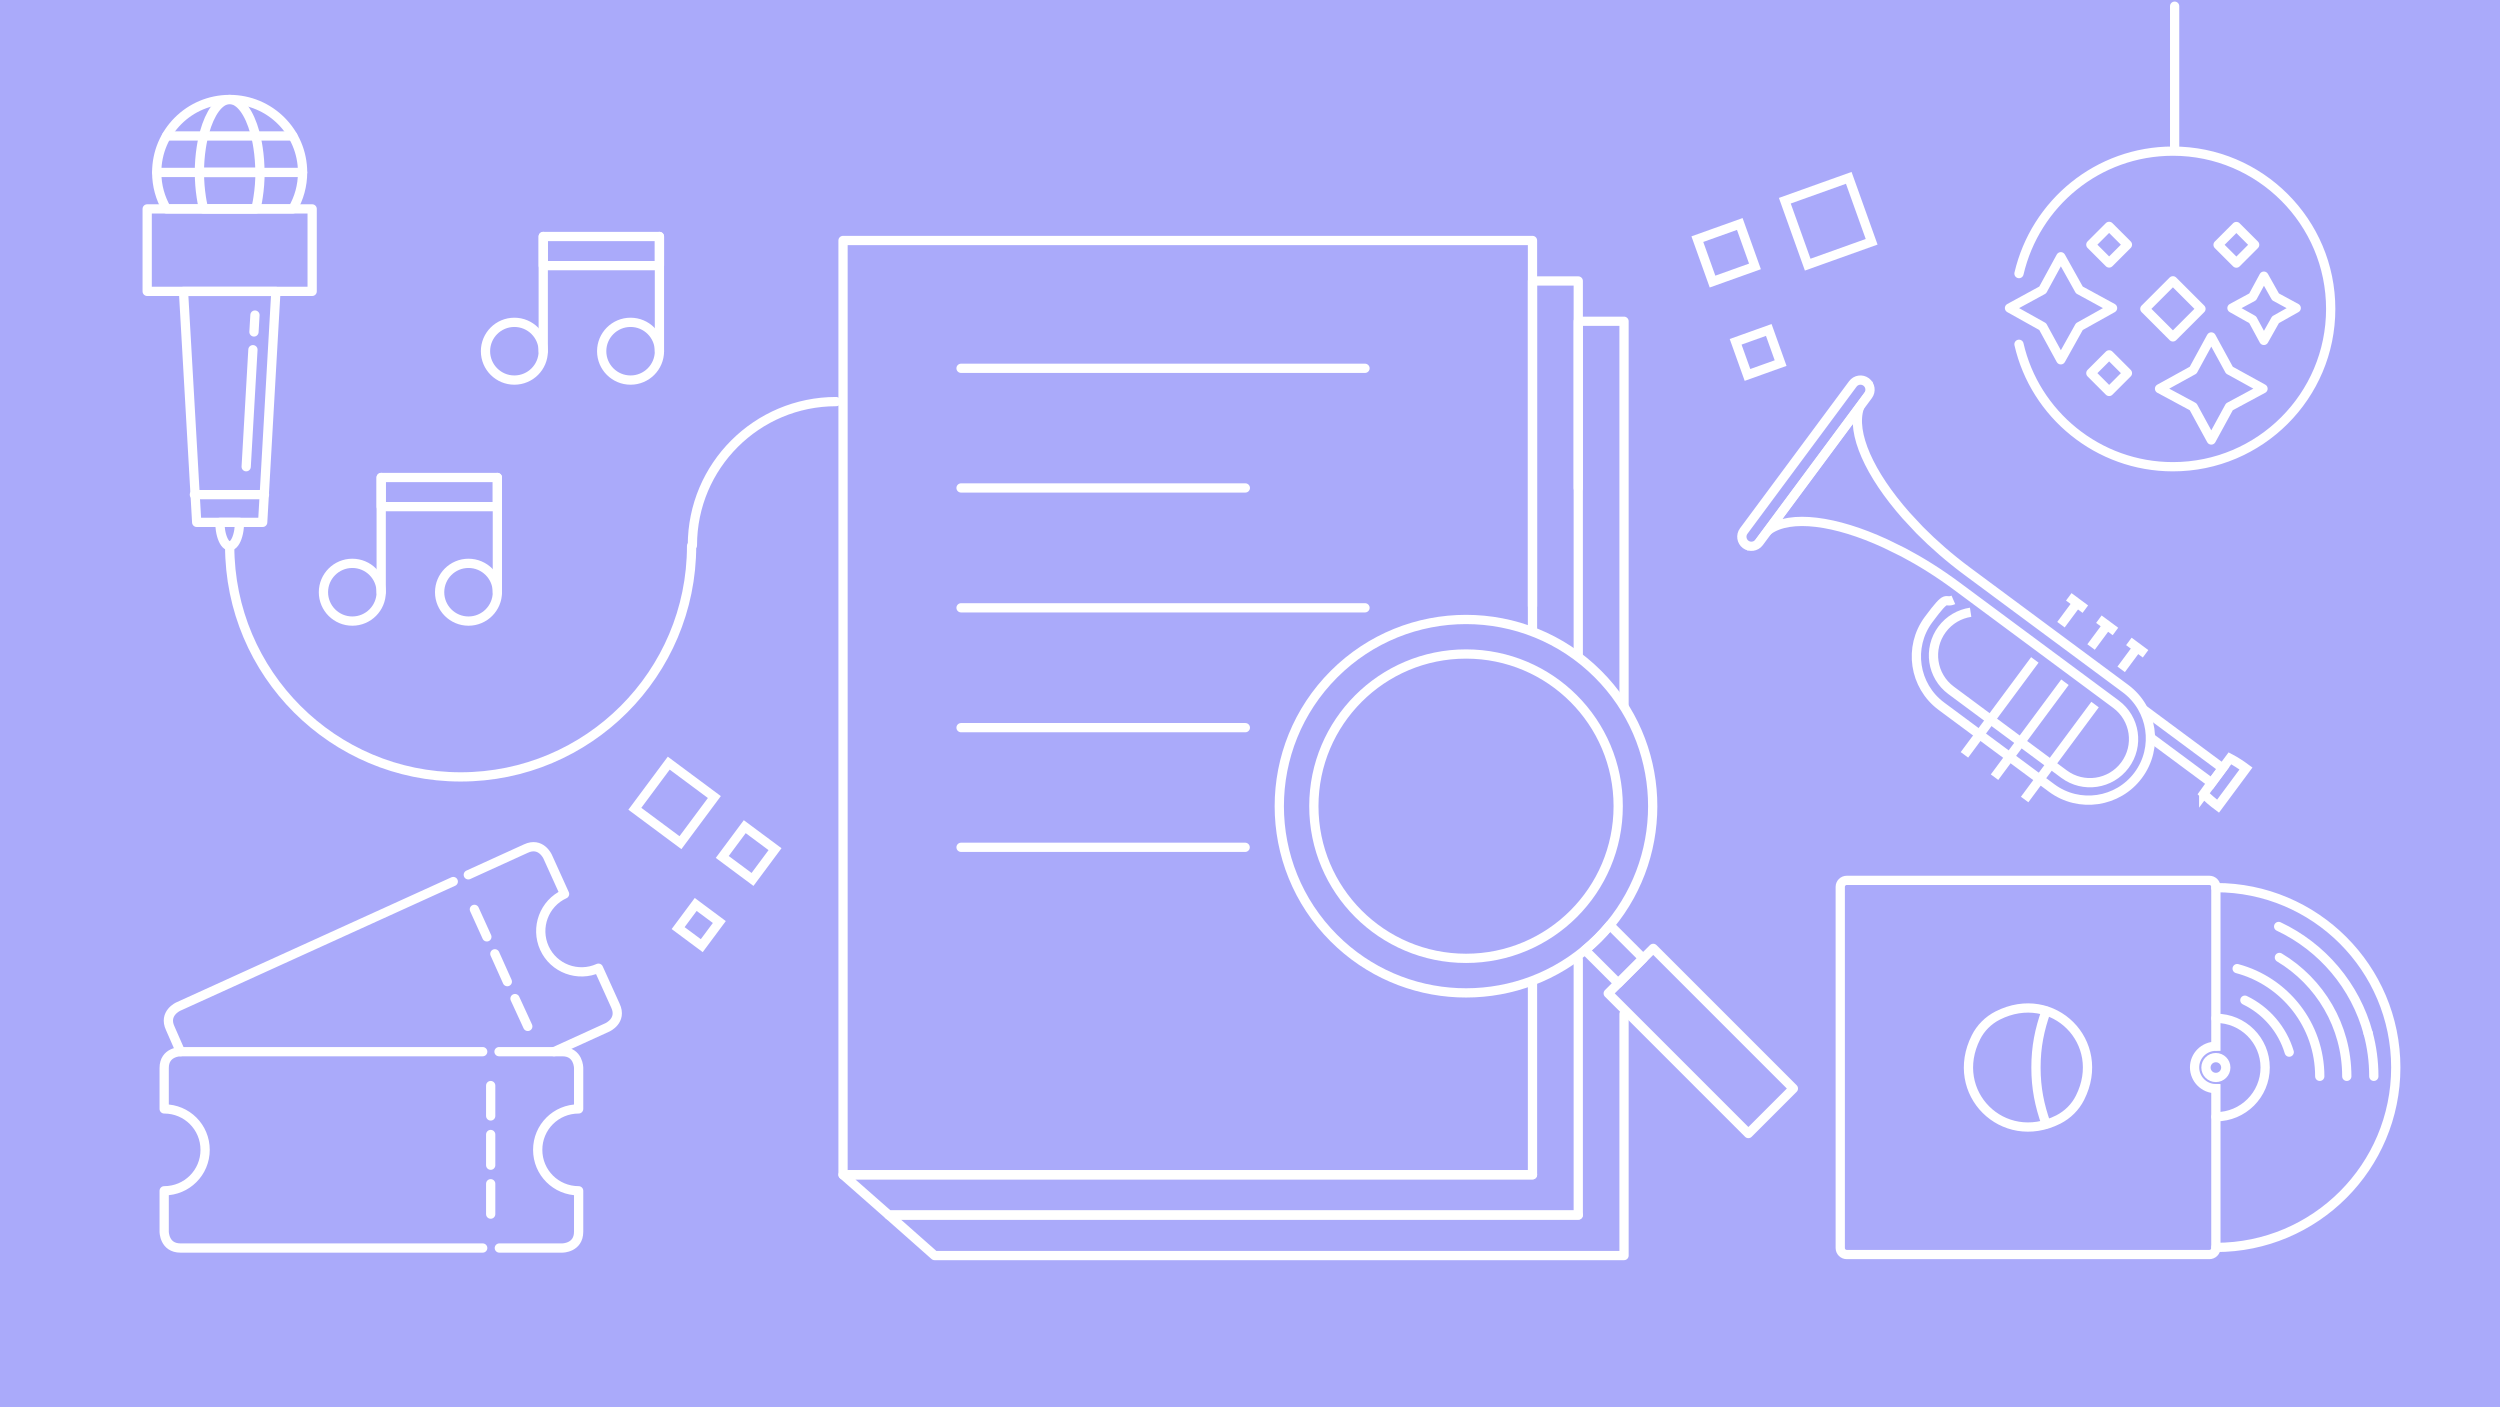 <?xml version="1.0" encoding="UTF-8"?>
<svg xmlns="http://www.w3.org/2000/svg" id="Ebene_1" version="1.1" viewBox="0 0 810 456">
  <rect width="810" height="456" fill="#aaaafa"></rect>
  <path d="M1084.077,8.435" fill="#aaaafa"></path>
  <path d="M-259.858,8.435" fill="#aaaafa"></path>
  <line x1="1058.077" y1="456.413" x2="-285.858" y2="456.413" fill="#aaaafa"></line>
  <g id="Bezeichnung">
    <g>
      <polyline points="496.528 380.621 273.143 380.621 273.143 77.915 496.528 77.915 496.528 196.333" fill="none" stroke="#fff" stroke-linecap="round" stroke-linejoin="round" stroke-width="3"></polyline>
      <polyline points="511.358 393.675 287.973 393.675 273.143 380.621 496.528 380.621 496.528 318.108" fill="none" stroke="#fff" stroke-linecap="round" stroke-linejoin="round" stroke-width="3"></polyline>
      <polyline points="496.528 203.508 496.528 91.035 511.358 91.035 511.358 212.281" fill="none" stroke="#fff" stroke-linecap="round" stroke-linejoin="round" stroke-width="3"></polyline>
      <polyline points="526.188 328.53 526.188 406.796 302.803 406.796 287.973 393.675 511.358 393.675 511.358 310.87" fill="none" stroke="#fff" stroke-linecap="round" stroke-linejoin="round" stroke-width="3"></polyline>
      <polyline points="511.358 158.164 511.358 104.09 526.188 104.09 526.188 228.657" fill="none" stroke="#fff" stroke-linecap="round" stroke-linejoin="round" stroke-width="3"></polyline>
      <line x1="311.382" y1="119.331" x2="442.261" y2="119.331" fill="none" stroke="#fff" stroke-linecap="round" stroke-linejoin="round" stroke-width="3"></line>
      <line x1="311.382" y1="158.097" x2="403.49" y2="158.097" fill="none" stroke="#fff" stroke-linecap="round" stroke-linejoin="round" stroke-width="3"></line>
      <line x1="311.382" y1="196.93" x2="442.261" y2="196.93" fill="none" stroke="#fff" stroke-linecap="round" stroke-linejoin="round" stroke-width="3"></line>
      <line x1="311.382" y1="274.528" x2="403.429" y2="274.528" fill="none" stroke="#fff" stroke-linecap="round" stroke-linejoin="round" stroke-width="3"></line>
      <line x1="311.382" y1="235.762" x2="403.49" y2="235.762" fill="none" stroke="#fff" stroke-linecap="round" stroke-linejoin="round" stroke-width="3"></line>
    </g>
  </g>
  <g id="Bezeichnung1" data-name="Bezeichnung">
    <g>
      <polygon points="85.107 169.245 63.73 169.245 59.451 94.416 89.387 94.416 85.107 169.245" fill="none" stroke="#fff" stroke-linecap="round" stroke-linejoin="round" stroke-width="3"></polygon>
      <rect x="47.687" y="67.684" width="53.452" height="26.721" fill="none" stroke="#fff" stroke-linecap="round" stroke-linejoin="round" stroke-width="3"></rect>
      <line x1="62.983" y1="160.255" x2="85.696" y2="160.255" fill="none" stroke="#fff" stroke-linecap="round" stroke-linejoin="round" stroke-width="3"></line>
      <path d="M224.077,176.887c0,41.326-33.503,74.829-74.829,74.829s-74.829-33.503-74.829-74.829" fill="none" stroke="#fff" stroke-linecap="round" stroke-linejoin="round" stroke-width="3"></path>
      <path d="M224.337,176.695c0-25.724,20.856-46.58,46.58-46.58" fill="none" stroke="#fff" stroke-linecap="round" stroke-linejoin="round" stroke-width="3"></path>
      <line x1="81.948" y1="113.302" x2="79.763" y2="151.22" fill="none" stroke="#fff" stroke-linecap="round" stroke-linejoin="round" stroke-width="3"></line>
      <line x1="82.605" y1="102.081" x2="82.288" y2="107.55" fill="none" stroke="#fff" stroke-linecap="round" stroke-linejoin="round" stroke-width="3"></line>
      <g>
        <path d="M64.602,55.864c0-2.774.215-5.469.6-7.971.102-.815.351-2.004.453-2.514,1.427-6.782,4.189-11.832,7.45-12.93.011,0,.034-.011.045-.011.396-.136.815-.204,1.257-.204s.861.068,1.257.204c.011,0,.034.011.045.011,3.272,1.098,6.024,6.148,7.45,12.93.113.509.351,1.698.453,2.514.385,2.514.6,5.208.6,7.971h-19.61Z" fill="none" stroke="#fff" stroke-linecap="round" stroke-linejoin="round" stroke-width="3"></path>
        <path d="M84.246,55.864c0,2.774-.227,5.469-.611,7.982-.102.827-.328,2.015-.453,2.514-.102.453-.204.906-.306,1.336h-16.904c-.102-.43-.204-.883-.306-1.336-.102-.498-.351-1.687-.453-2.514-.385-2.514-.6-5.197-.6-7.982h19.633Z" fill="none" stroke="#fff" stroke-linecap="round" stroke-linejoin="round" stroke-width="3"></path>
        <path d="M98.037,55.864c0,4.314-1.155,8.345-3.17,11.82h-40.919c-2.015-3.476-3.17-7.507-3.17-11.82,0-13.055,10.564-23.63,23.63-23.63s23.63,10.575,23.63,23.63Z" fill="none" stroke="#fff" stroke-linecap="round" stroke-linejoin="round" stroke-width="3"></path>
        <line x1="50.8" y1="55.864" x2="98.037" y2="55.864" fill="none" stroke="#fff" stroke-linecap="round" stroke-linejoin="round" stroke-width="3"></line>
        <line x1="53.948" y1="44.054" x2="94.878" y2="44.054" fill="none" stroke="#fff" stroke-linecap="round" stroke-linejoin="round" stroke-width="3"></line>
      </g>
      <path d="M77.589,169.245c0,.894-.068,1.766-.193,2.582-.034.26-.113.645-.147.815-.464,2.196-1.359,3.827-2.412,4.178h-.011c-.124.045-.26.068-.408.068s-.283-.023-.408-.068h-.011c-1.053-.351-1.947-1.993-2.412-4.178-.034-.17-.113-.555-.147-.815-.124-.815-.193-1.687-.193-2.582h6.34Z" fill="none" stroke="#fff" stroke-linecap="round" stroke-linejoin="round" stroke-width="3"></path>
    </g>
  </g>
  <g id="Bezeichnung2" data-name="Bezeichnung">
    <g>
      <g>
        <path d="M146.861,285.62l-89.107,40.513s-4.87,2.176-2.59,7.046l3.316,7.564M179.517,340.742l17.286-7.875s4.87-2.176,2.59-7.046l-5.492-12.123c-6.631,3.005-14.506.104-17.511-6.528-3.005-6.631-.104-14.506,6.528-17.511l-5.492-12.123s-2.176-4.87-7.046-2.59l-18.65,8.496" fill="none" stroke="#fff" stroke-linecap="round" stroke-linejoin="round" stroke-width="3"></path>
        <g>
          <line x1="160.331" y1="309.036" x2="164.372" y2="318.05" fill="none" stroke="#fff" stroke-linecap="round" stroke-linejoin="round" stroke-width="3"></line>
          <line x1="166.859" y1="323.542" x2="171.003" y2="332.556" fill="none" stroke="#fff" stroke-linecap="round" stroke-linejoin="round" stroke-width="3"></line>
          <line x1="153.7" y1="294.634" x2="157.741" y2="303.545" fill="none" stroke="#fff" stroke-linecap="round" stroke-linejoin="round" stroke-width="3"></line>
        </g>
      </g>
      <g>
        <path d="M156.394,340.742H58.479s-5.284,0-5.284,5.284v13.262c7.356,0,13.262,5.906,13.262,13.262s-5.906,13.262-13.262,13.262v13.262s0,5.284,5.284,5.284h97.915M161.782,404.36h20.412s5.284,0,5.284-5.284v-13.262c-7.356,0-13.262-5.906-13.262-13.262s5.906-13.262,13.262-13.262v-13.262s0-5.284-5.284-5.284h-20.515" fill="none" stroke="#fff" stroke-linecap="round" stroke-linejoin="round" stroke-width="3"></path>
        <g>
          <line x1="158.984" y1="367.578" x2="158.984" y2="377.525" fill="none" stroke="#fff" stroke-linecap="round" stroke-linejoin="round" stroke-width="3"></line>
          <line x1="158.984" y1="383.534" x2="158.984" y2="393.377" fill="none" stroke="#fff" stroke-linecap="round" stroke-linejoin="round" stroke-width="3"></line>
          <line x1="158.984" y1="351.725" x2="158.984" y2="361.568" fill="none" stroke="#fff" stroke-linecap="round" stroke-linejoin="round" stroke-width="3"></line>
        </g>
      </g>
    </g>
  </g>
  <g>
    <circle cx="114.15" cy="191.879" r="9.356" fill="none" stroke="#fff" stroke-linecap="round" stroke-linejoin="round" stroke-width="3"></circle>
    <circle cx="151.794" cy="191.879" r="9.356" fill="none" stroke="#fff" stroke-linecap="round" stroke-linejoin="round" stroke-width="3"></circle>
    <line x1="123.506" y1="191.879" x2="123.506" y2="154.708" fill="none" stroke="#fff" stroke-linecap="round" stroke-linejoin="round" stroke-width="3"></line>
    <line x1="161.15" y1="191.879" x2="161.15" y2="154.708" fill="none" stroke="#fff" stroke-linecap="round" stroke-linejoin="round" stroke-width="3"></line>
    <rect x="123.506" y="154.708" width="37.644" height="9.444" fill="none" stroke="#fff" stroke-linecap="round" stroke-linejoin="round" stroke-width="3"></rect>
  </g>
  <g id="Bezeichnung6">
    <g>
      <path d="M521.6,299.757l10.786,10.777-8.061,8.061-10.786-10.777c1.451-1.198,2.865-2.481,4.223-3.839s2.64-2.771,3.839-4.223h0Z" fill="none" stroke="#fff" stroke-linecap="round" stroke-linejoin="round" stroke-width="3"></path>
      <rect x="518.949" y="326.958" width="64.219" height="20.626" transform="translate(702.229 965.415) rotate(-135)" fill="none" stroke="#fff" stroke-linecap="round" stroke-linejoin="round" stroke-width="3"></rect>
      <path d="M517.761,218.423c22.265,22.274,23.547,57.572,3.839,81.335-1.198,1.451-2.481,2.865-3.839,4.223s-2.771,2.64-4.223,3.839c-23.763,19.709-59.06,18.426-81.325-3.839-23.632-23.622-23.632-61.925,0-85.557,23.622-23.622,61.926-23.622,85.548,0h0Z" fill="none" stroke="#fff" stroke-linecap="round" stroke-linejoin="round" stroke-width="3"></path>
      <circle cx="474.992" cy="261.201" r="49.304" fill="none" stroke="#fff" stroke-linecap="round" stroke-linejoin="round" stroke-width="3"></circle>
    </g>
  </g>
  <g id="Bezeichnung3" data-name="Bezeichnung">
    <g>
      <rect x="697.599" y="93.641" width="12.851" height="12.851" transform="translate(135.446 527.129) rotate(-45)" fill="none" stroke="#fff" stroke-linecap="round" stroke-linejoin="round" stroke-width="3"></rect>
      <g>
        <rect x="720.393" y="75.127" width="8.381" height="8.381" transform="translate(156.139 535.59) rotate(-45)" fill="none" stroke="#fff" stroke-linecap="round" stroke-linejoin="round" stroke-width="3"></rect>
        <rect x="679.167" y="75.086" width="8.381" height="8.381" transform="translate(144.094 506.426) rotate(-45)" fill="none" stroke="#fff" stroke-linecap="round" stroke-linejoin="round" stroke-width="3"></rect>
        <rect x="679.171" y="116.711" width="8.381" height="8.381" transform="translate(114.662 518.621) rotate(-45)" fill="none" stroke="#fff" stroke-linecap="round" stroke-linejoin="round" stroke-width="3"></rect>
      </g>
      <polygon points="722.321 119.929 733.217 125.936 722.321 131.803 716.454 142.559 710.587 131.803 699.691 125.936 710.587 119.929 716.454 109.173 722.321 119.929" fill="none" stroke="#fff" stroke-linecap="round" stroke-linejoin="round" stroke-width="3"></polygon>
      <polygon points="673.709 93.947 684.465 99.814 673.709 105.821 667.702 116.577 661.835 105.821 651.079 99.814 661.835 93.947 667.702 83.191 673.709 93.947" fill="none" stroke="#fff" stroke-linecap="round" stroke-linejoin="round" stroke-width="3"></polygon>
      <polygon points="737.268 96.182 743.973 99.814 737.268 103.586 733.496 110.291 729.864 103.586 723.159 99.814 729.864 96.182 733.496 89.477 737.268 96.182" fill="none" stroke="#fff" stroke-linecap="round" stroke-linejoin="round" stroke-width="3"></polygon>
      <path d="M654.152,111.548c5.168,22.63,25.563,39.672,49.869,39.672,28.217,0,51.126-22.909,51.126-51.126s-22.909-51.126-51.126-51.126c-24.306,0-44.561,16.902-49.869,39.672" fill="none" stroke="#fff" stroke-linecap="round" stroke-linejoin="round" stroke-width="3"></path>
      <line x1="704.58" y1="2.005" x2="704.58" y2="48.548" fill="none" stroke="#fff" stroke-linecap="round" stroke-linejoin="round" stroke-width="3"></line>
    </g>
  </g>
  <g>
    <circle cx="166.656" cy="113.791" r="9.356" fill="none" stroke="#fff" stroke-linecap="round" stroke-linejoin="round" stroke-width="3"></circle>
    <circle cx="204.3" cy="113.791" r="9.356" fill="none" stroke="#fff" stroke-linecap="round" stroke-linejoin="round" stroke-width="3"></circle>
    <line x1="176.012" y1="113.791" x2="176.012" y2="76.62" fill="none" stroke="#fff" stroke-linecap="round" stroke-linejoin="round" stroke-width="3"></line>
    <line x1="213.656" y1="113.791" x2="213.656" y2="76.62" fill="none" stroke="#fff" stroke-linecap="round" stroke-linejoin="round" stroke-width="3"></line>
    <rect x="176.012" y="76.62" width="37.644" height="9.444" fill="none" stroke="#fff" stroke-linecap="round" stroke-linejoin="round" stroke-width="3"></rect>
  </g>
  <g id="Bezeichnung5">
    <g>
      <path d="M717.943,338.979v-51.627c0-1.173-.939-2.112-2.112-2.112h-117.476c-1.173,0-2.112.939-2.112,2.112v117.006c0,1.173.939,2.112,2.112,2.112h117.476c1.173,0,2.112-.939,2.112-2.112v-51.627c-3.802,0-6.899-3.098-6.899-6.899s3.098-6.852,6.899-6.852h0ZM673.919,355.688c-1.502,3.004-3.989,5.491-7.04,7.04-17.929,9.058-35.717-8.73-26.659-26.659,1.502-3.004,3.989-5.491,7.04-7.04,17.929-9.058,35.717,8.73,26.659,26.659h0Z" fill="none" stroke="#fff" stroke-miterlimit="10" stroke-width="3"></path>
      <path d="M703.158,384.834" fill="none" stroke="#fff" stroke-miterlimit="10" stroke-width="3"></path>
    </g>
  </g>
  <g>
    <path d="M717.943,404.166c32.19,0,58.288-26.098,58.288-58.288s-26.098-58.288-58.288-58.288M662.923,327.606c-2.117,6.038-3.268,11.513-3.268,18.273s1.151,12.236,3.268,18.274M717.943,349.093c-1.776,0-3.214-1.438-3.214-3.214s1.438-3.214,3.214-3.214,3.214,1.438,3.214,3.214-1.438,3.214-3.214,3.214Z" fill="none" stroke="#fff" stroke-linecap="round" stroke-linejoin="round" stroke-width="3"></path>
    <path d="M717.964,329.932c8.807,0,15.947,7.14,15.947,15.947s-7.14,15.947-15.947,15.947" fill="none" stroke="#fff" stroke-linecap="round" stroke-linejoin="round" stroke-width="3"></path>
  </g>
  <path d="M767.291,334.814c1.19,4.439,1.825,9.111,1.825,13.921" fill="none" stroke="#fff" stroke-linecap="round" stroke-linejoin="round" stroke-width="3"></path>
  <path d="M738.284,300.177c14.13,6.651,24.89,19.285,29.007,34.636" fill="none" stroke="#fff" stroke-linecap="round" stroke-linejoin="round" stroke-width="3"></path>
  <path d="M738.525,310.214c13.084,7.841,21.834,22.163,21.834,38.521" fill="none" stroke="#fff" stroke-linecap="round" stroke-linejoin="round" stroke-width="3"></path>
  <path d="M724.837,313.832c15.416,4.125,26.764,18.191,26.764,34.902" fill="none" stroke="#fff" stroke-linecap="round" stroke-linejoin="round" stroke-width="3"></path>
  <path d="M727.338,324.062c6.876,3.313,12.151,9.417,14.371,16.832" fill="none" stroke="#fff" stroke-linecap="round" stroke-linejoin="round" stroke-width="3"></path>
  <g id="uuid-1e644776-1786-42c9-82c9-92913934929f" data-name="Bezeichnung2">
    <g>
      <g>
        <path d="M714.003,257.146h0l8.493-11.451c1.716.905,3.462,2.017,5.199,3.305l-9.05,12.201c-1.698-1.259-3.268-2.608-4.672-4.016l.029-.04Z" fill="none" stroke="#fff" stroke-miterlimit="10" stroke-width="3"></path>
        <polyline points="694.497 229.887 720.124 248.893 716.58 253.672 696.758 238.97" fill="none" stroke="#fff" stroke-miterlimit="10" stroke-width="3"></polyline>
        <path d="M632.893,194.357c-3.071,1.334-1.459-2.49-8.048,6.395-6.59,8.885-4.723,21.47,4.162,28.06l35.736,26.504c8.885,6.59,21.47,4.723,28.06-4.162s4.723-21.47-4.162-28.06l-51.254-38.014c-5.647-4.188-10.853-8.723-15.4-13.319l-4.43-4.755c-11.742-13.3-17.91-26.688-15.103-35.012l-29.521,39.803c7.18-5.141,21.782-3.125,37.888,4.291l5.836,2.86c5.719,3.018,11.53,6.654,17.216,10.871l51.688,38.336c6.278,4.657,7.584,13.46,2.928,19.738-4.657,6.278-13.499,7.555-19.738,2.928l-36.604-27.149c-6.278-4.657-7.555-13.499-2.928-19.738,2.314-3.119,5.686-5.025,9.262-5.556" fill="none" stroke="#fff" stroke-miterlimit="10" stroke-width="3"></path>
        <path d="M565.601,176.398h0c1.343.996,3.308.739,4.333-.643l35.349-47.661c.996-1.343.739-3.308-.643-4.333h0c-1.382-1.025-3.308-.739-4.333.643l-35.349,47.661c-.996,1.343-.739,3.308.643,4.333Z" fill="none" stroke="#fff" stroke-miterlimit="10" stroke-width="3"></path>
      </g>
      <g>
        <line x1="636.475" y1="244.572" x2="659.289" y2="213.812" fill="none" stroke="#fff" stroke-miterlimit="10" stroke-width="3"></line>
        <line x1="667.753" y1="202.4" x2="672.966" y2="195.371" fill="none" stroke="#fff" stroke-miterlimit="10" stroke-width="3"></line>
        <line x1="675.651" y1="197.363" x2="670.281" y2="193.38" fill="none" stroke="#fff" stroke-miterlimit="10" stroke-width="3"></line>
        <line x1="646.228" y1="251.806" x2="669.042" y2="221.046" fill="none" stroke="#fff" stroke-miterlimit="10" stroke-width="3"></line>
        <line x1="677.506" y1="209.634" x2="682.719" y2="202.605" fill="none" stroke="#fff" stroke-miterlimit="10" stroke-width="3"></line>
        <line x1="685.404" y1="204.596" x2="680.034" y2="200.614" fill="none" stroke="#fff" stroke-miterlimit="10" stroke-width="3"></line>
        <line x1="655.981" y1="259.04" x2="678.796" y2="228.279" fill="none" stroke="#fff" stroke-miterlimit="10" stroke-width="3"></line>
        <line x1="687.26" y1="216.868" x2="692.472" y2="209.839" fill="none" stroke="#fff" stroke-miterlimit="10" stroke-width="3"></line>
        <line x1="695.158" y1="211.83" x2="689.748" y2="207.818" fill="none" stroke="#fff" stroke-miterlimit="10" stroke-width="3"></line>
      </g>
    </g>
  </g>
  <g>
    <rect x="581.343" y="60.688" width="22" height="22" transform="translate(460.346 -510.194) rotate(70.318)" fill="none" stroke="#fff" stroke-miterlimit="10" stroke-width="3"></rect>
    <rect x="551.971" y="74.603" width="14.6" height="14.6" transform="translate(448.031 -472.279) rotate(70.318)" fill="none" stroke="#fff" stroke-miterlimit="10" stroke-width="3"></rect>
    <rect x="563.927" y="108.494" width="11.4" height="11.4" transform="translate(485.304 -460.615) rotate(70.318)" fill="none" stroke="#fff" stroke-miterlimit="10" stroke-width="3"></rect>
  </g>
  <g>
    <rect x="209.362" y="250.938" width="18.415" height="18.415" transform="translate(557.746 239.948) rotate(126.629)" fill="none" stroke="#fff" stroke-miterlimit="10" stroke-width="3"></rect>
    <rect x="236.447" y="270.284" width="12.221" height="12.221" transform="translate(609.086 246.64) rotate(126.629)" fill="none" stroke="#fff" stroke-miterlimit="10" stroke-width="3"></rect>
    <rect x="221.616" y="294.952" width="9.542" height="9.542" transform="translate(601.99 296.864) rotate(126.629)" fill="none" stroke="#fff" stroke-miterlimit="10" stroke-width="3"></rect>
  </g>
</svg>
